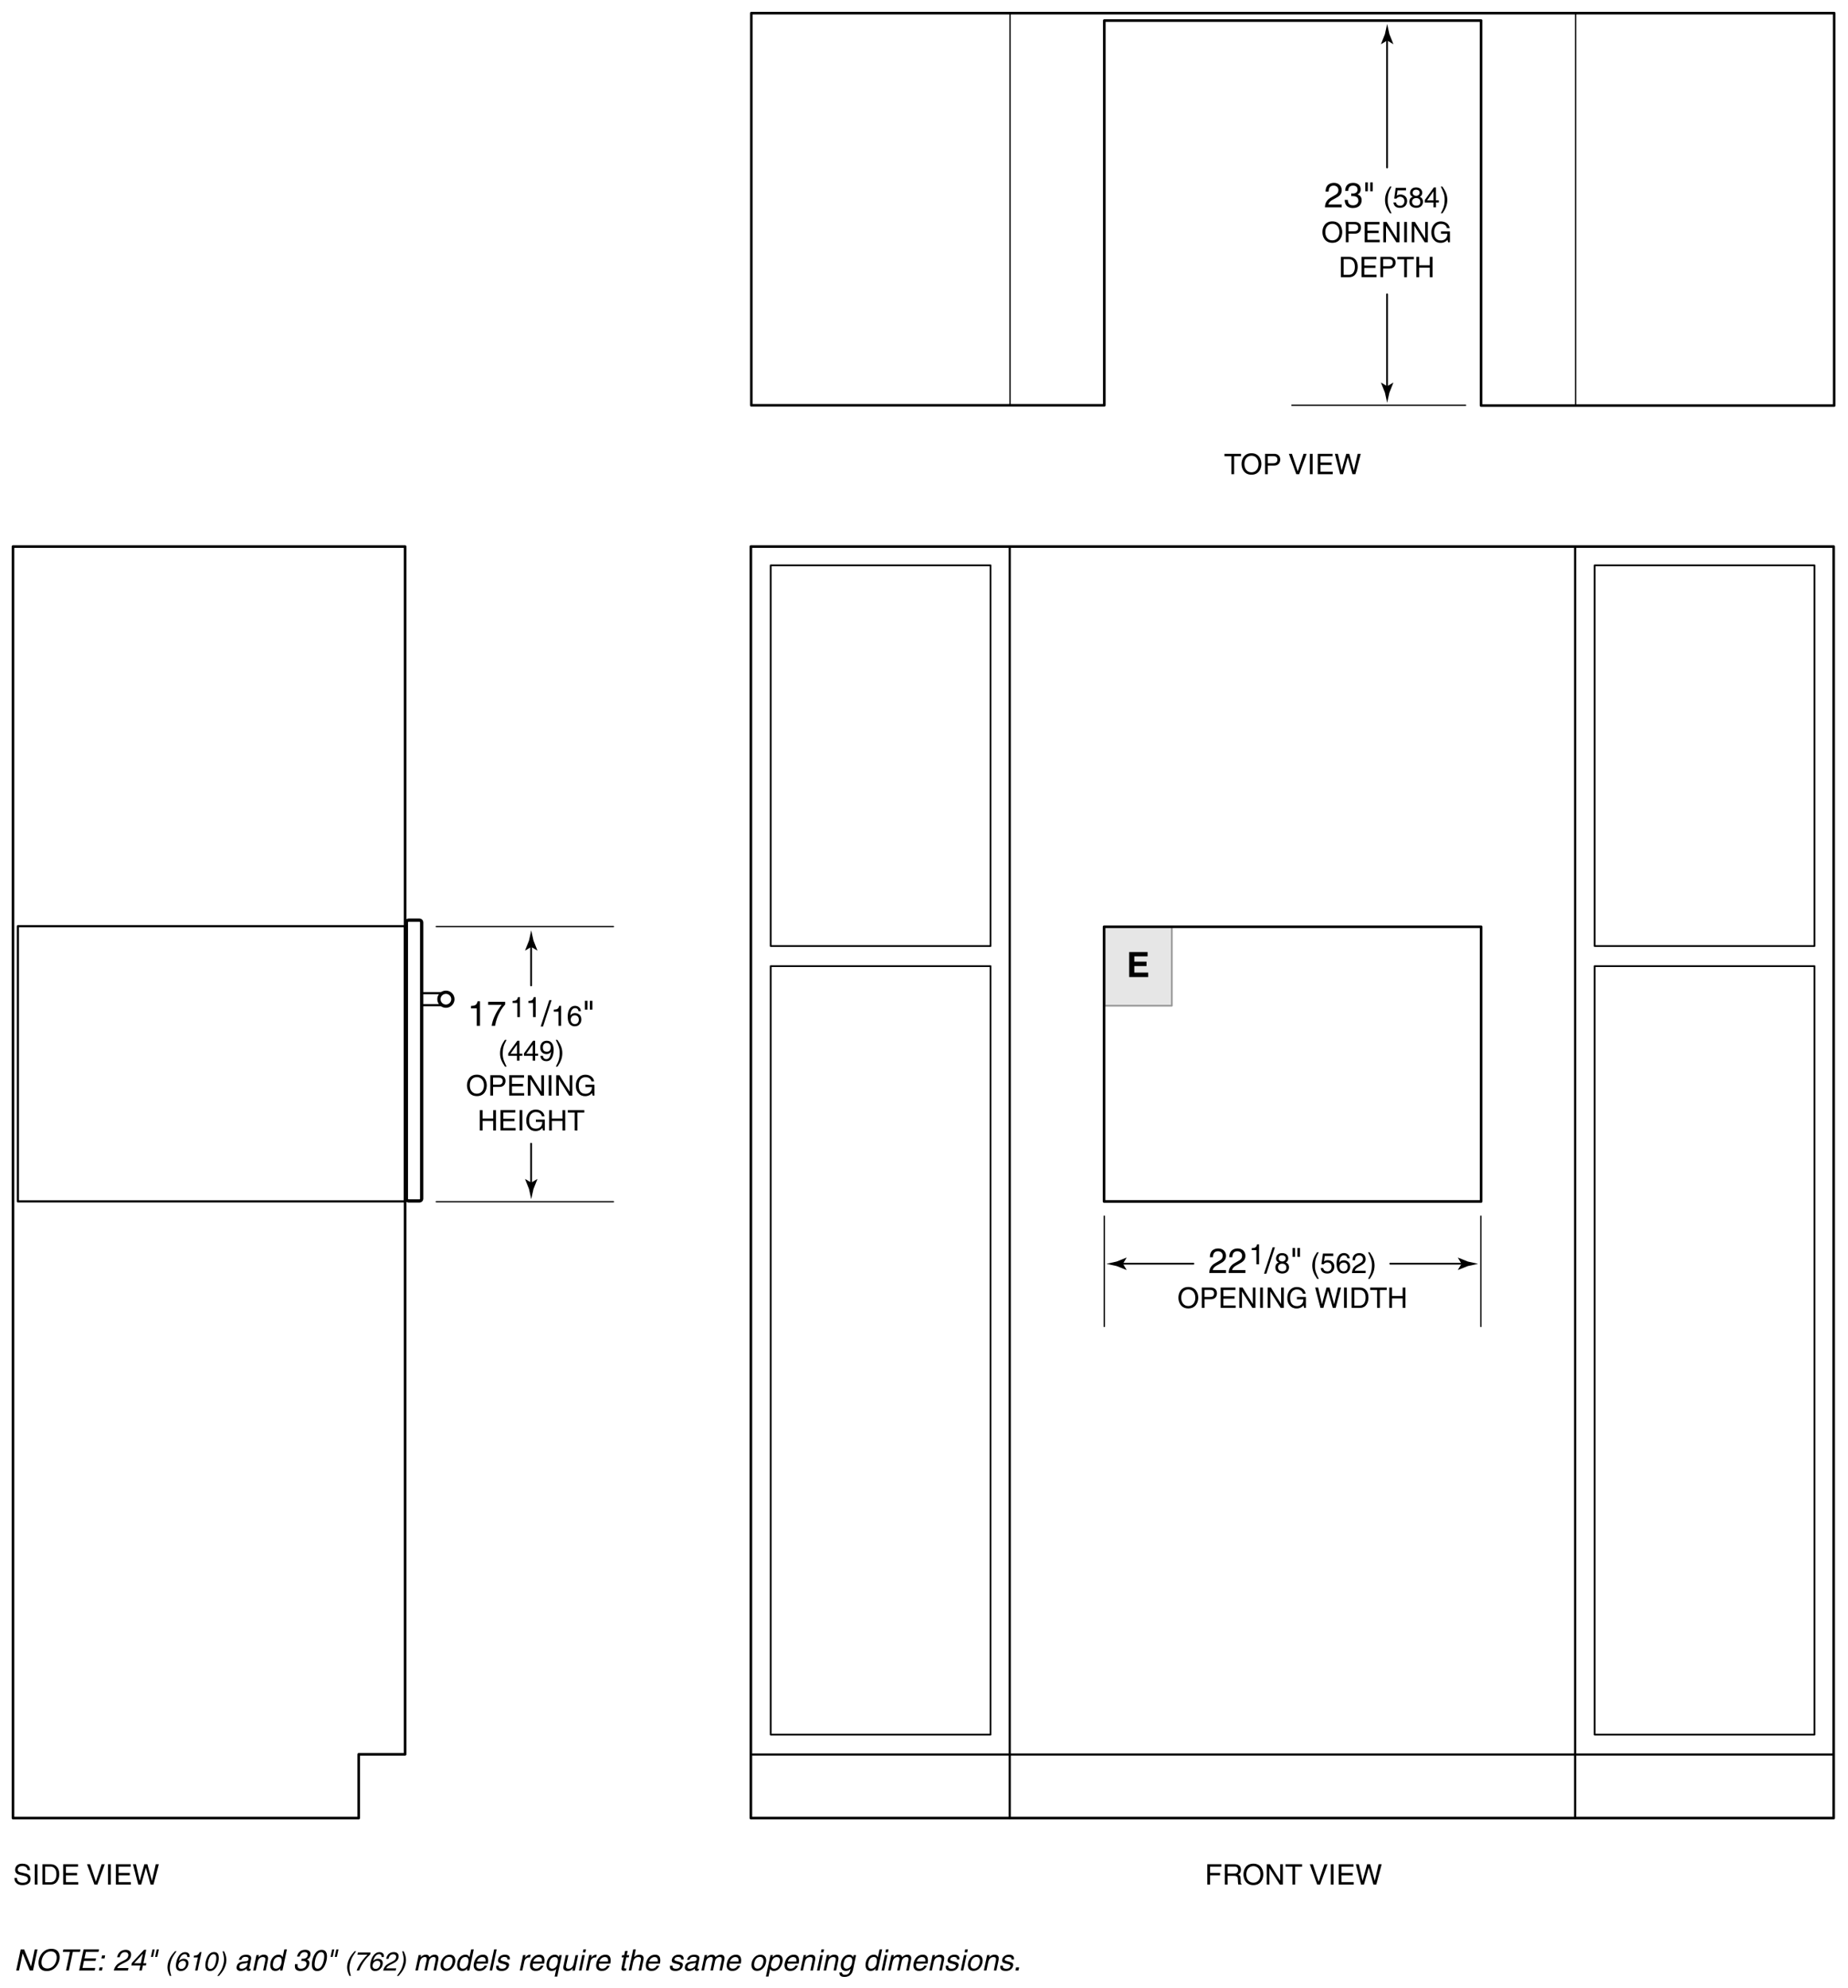 <svg version="1.1" id="Illus" xmlns="http://www.w3.org/2000/svg" x="0" y="0" width="423.89" height="456" xml:space="preserve" enable-background="new 0 0 423.89 456"><style>.st1,.st2,.st3,.st4,.st5{fill:none;stroke:#000;stroke-width:.5;stroke-linecap:round;stroke-linejoin:round}.st2,.st3,.st4,.st5{stroke-width:.4}.st3,.st4,.st5{stroke-width:.6}.st4,.st5{stroke-width:.3}.st5{stroke-width:.75}</style><rect x="253.33" y="212.57" width="15.46" height="18.08" style="fill:#e6e6e6;stroke:#999;stroke-width:.4;stroke-linecap:round;stroke-linejoin:round"/><path d="M263.24 219.34h-3.05v1.21h2.8v1.02h-2.8v1.49h3.18v1.02h-4.36v-5.74h4.22v1z"/><path d="M277.56 432.22h-.63v-4.67h3.23v.56h-2.6v1.43h2.29v.56h-2.29v2.12zM281.58 432.22h-.63v-4.67h2.16c.77 0 1.53.27 1.53 1.25 0 .69-.35.94-.65 1.12.27.11.53.23.56.88l.04.84c.01.26.04.36.23.47v.1h-.77c-.09-.29-.11-.99-.11-1.17 0-.38-.08-.83-.83-.83h-1.53v2.01zm0-2.54h1.46c.46 0 .95-.12.95-.81 0-.72-.53-.78-.84-.78h-1.57v1.59zM287.5 432.34c-1.74 0-2.28-1.45-2.28-2.46s.53-2.46 2.28-2.46 2.28 1.45 2.28 2.46c-.01 1.01-.54 2.46-2.28 2.46zm0-4.35c-1.01 0-1.62.8-1.62 1.9 0 1.1.61 1.9 1.62 1.9s1.62-.8 1.62-1.9c0-1.1-.61-1.9-1.62-1.9zM293.65 427.55h.61v4.67h-.71l-2.37-3.77h-.01v3.77h-.61v-4.67h.75l2.33 3.77h.01v-3.77zM294.88 427.55h3.79v.56h-1.58v4.11h-.63v-4.11h-1.58v-.56zM303.8 427.55h.71l-1.7 4.67h-.67l-1.7-4.67h.7l1.33 3.98h.01l1.32-3.98zM305.89 432.22h-.63v-4.67h.63v4.67zM310.52 432.22h-3.45v-4.67h3.4v.56h-2.77v1.43h2.55v.56h-2.55v1.56h2.82v.56zM312.86 432.22h-.66l-1.21-4.67h.68l.87 3.79h.01l1.05-3.79h.69l1.05 3.79h.01l.87-3.79h.7l-1.23 4.67h-.66l-1.07-3.87h-.01l-1.09 3.87zM6.31 428.92c-.03-.72-.63-.95-1.16-.95-.4 0-1.07.11-1.07.82 0 .4.28.53.55.59l1.33.3c.6.14 1.06.51 1.06 1.25 0 1.11-1.03 1.41-1.83 1.41-.86 0-1.2-.26-1.41-.45-.4-.36-.47-.75-.47-1.18h.59c0 .85.69 1.09 1.29 1.09.45 0 1.22-.12 1.22-.79 0-.49-.23-.64-.99-.83l-.96-.22c-.31-.07-.99-.29-.99-1.1 0-.73.47-1.44 1.61-1.44 1.63 0 1.79.98 1.82 1.49h-.59zM8.59 432.22h-.63v-4.67h.63v4.67zM9.74 427.55h1.89c1.22 0 1.96.92 1.96 2.27 0 1.05-.46 2.4-1.99 2.4H9.74v-4.67zm.63 4.13h1.22c.82 0 1.35-.64 1.35-1.82 0-1.18-.54-1.77-1.4-1.77h-1.18v3.59zM17.94 432.22H14.5v-4.67h3.4v.56h-2.77v1.43h2.55v.56h-2.55v1.56h2.81v.56zM23.32 427.55h.71l-1.7 4.67h-.67l-1.7-4.67h.7l1.33 3.98H22l1.32-3.98zM25.41 432.22h-.63v-4.67h.63v4.67zM30.03 432.22h-3.45v-4.67h3.4v.56h-2.77v1.43h2.55v.56h-2.55v1.56h2.81v.56zM32.38 432.22h-.66l-1.22-4.67h.68l.87 3.79h.01l1.05-3.79h.69l1.05 3.79h.01l.87-3.79h.7l-1.23 4.67h-.66l-1.07-3.87h-.01l-1.08 3.87z"/><g><rect x="176.78" y="129.66" class="st2" width="50.42" height="87.31"/><rect x="176.78" y="221.58" class="st2" width="50.42" height="176.25"/><rect x="365.78" y="129.66" class="st2" width="50.42" height="87.31"/><rect x="365.78" y="221.58" class="st2" width="50.42" height="176.25"/><line class="st1" x1="231.61" y1="125.68" x2="231.61" y2="416.97"/><line class="st1" x1="361.3" y1="416.97" x2="361.3" y2="125.68"/><line class="st1" x1="420.48" y1="402.39" x2="172.61" y2="402.39"/><rect x="172.23" y="125.35" class="st3" width="248.37" height="291.62"/></g><polyline class="st3" points="92.92,125.39 92.92,402.35 82.28,402.35 82.28,416.97 2.98,416.97 2.98,125.35 92.92,125.35"/><g><path d="M7.96 447.08h.64l-1.03 4.84h-.74l-1.63-3.91h-.01l-.83 3.91h-.64l1.03-4.84h.78l1.59 3.91h.01l.83-3.91zM10.72 452.05c-1.81 0-2.04-1.5-1.82-2.55.22-1.05 1.1-2.55 2.9-2.55s2.04 1.5 1.82 2.55c-.22 1.05-1.1 2.55-2.9 2.55zm.96-4.52c-1.05 0-1.86.83-2.1 1.97-.24 1.14.21 1.97 1.27 1.97s1.86-.83 2.1-1.97c.24-1.14-.22-1.97-1.27-1.97zM14.53 447.08h3.93l-.12.58H16.7l-.91 4.26h-.65l.91-4.26h-1.64l.12-.58zM21.72 451.92h-3.57l1.03-4.84h3.53l-.12.58H19.7l-.32 1.48h2.65l-.12.58h-2.65l-.34 1.62h2.92l-.12.58zM23.39 451.92h-.7l.15-.71h.7l-.15.71zm.58-2.76h-.7l.15-.71h.7l-.15.71zM26.86 448.88c.33-1.54 1.49-1.7 2-1.7.82 0 1.37.53 1.18 1.42-.18.85-.82 1.21-1.6 1.58l-.55.27c-.72.36-.94.73-1.01.91h2.58l-.12.56H26.1c.24-.98.8-1.51 1.51-1.88l.7-.36c.57-.29.97-.49 1.11-1.11.08-.38-.06-.86-.76-.86-.9 0-1.12.84-1.21 1.17h-.59zM32.78 450.77l-.25 1.15h-.59l.25-1.15h-2.07l.12-.58 2.81-3.01h.49l-.65 3.08h.69l-.11.51h-.69zm-2.01-.51h1.52l.46-2.15h-.01l-1.97 2.15zM34.99 447.08h.49l-.37 1.72h-.49l.37-1.72zm.96 0h.49l-.37 1.72h-.49l.37-1.72zM40.49 447.53c-.71.96-1.14 1.54-1.45 2.97-.21.99-.03 1.72.25 2.66h-.35c-.42-.94-.67-1.68-.43-2.81.23-1.05.77-1.91 1.62-2.83h.36zM42.96 448.83c.01-.37-.13-.65-.59-.65-.83 0-1.24 1.12-1.33 1.56l.01.01c.18-.23.54-.52 1.11-.52.52 0 1.25.33 1.03 1.34-.09.43-.27.74-.63 1.06-.27.25-.56.41-1.15.41-.32 0-.75-.14-.95-.61-.17-.4-.13-.91-.01-1.46.2-.92.78-2.25 2.04-2.25.49 0 1.12.26.99 1.12h-.52zm-1.35 2.73c.5 0 .91-.4 1.03-.97.08-.37-.01-.89-.66-.89-.58 0-.95.42-1.06.92-.1.46.07.94.69.94zM45.32 451.92h-.56l.64-2.99h-.98l.09-.42c.69-.05.99-.11 1.31-.8h.41l-.91 4.21zM48.18 452.04c-1.21 0-1.17-1.29-.98-2.17.19-.88.7-2.17 1.91-2.17s1.17 1.29.98 2.17c-.19.88-.7 2.17-1.91 2.17zm.82-3.86c-.61 0-1.02.64-1.24 1.69s-.09 1.69.52 1.69 1.02-.64 1.24-1.69.09-1.69-.52-1.69zM49.85 453.16c.71-.96 1.14-1.54 1.45-2.97.21-.99.03-1.72-.25-2.66h.35c.42.94.67 1.68.43 2.81-.23 1.05-.77 1.91-1.62 2.83h-.36zM54.79 449.47c.21-.84.84-1.17 1.71-1.17.28 0 1.29.08 1.1.99l-.43 2.03c-.03.15.03.21.15.21.05 0 .13-.01.2-.03l-.09.43c-.11.03-.2.07-.34.07-.53 0-.55-.27-.51-.54-.28.25-.71.57-1.4.57-.65 0-1.02-.41-.89-1.02.06-.3.3-.99 1.31-1.11l1-.12c.14-.01.32-.07.4-.42.08-.37-.15-.57-.71-.57-.67 0-.86.41-.95.68h-.55zm2.03.65c-.11.07-.27.13-1.02.22-.3.04-.78.13-.88.57-.08.38.06.61.51.61.55 0 1.17-.36 1.27-.83l.12-.57zM60.95 451.92h-.59l.46-2.17c.13-.61.02-.92-.56-.92-.34 0-.98.22-1.18 1.17l-.41 1.92h-.59l.75-3.53h.56l-.11.5h.01c.17-.19.59-.6 1.19-.6.55 0 1.19.22.97 1.23l-.5 2.4zM64.79 451.92h-.56l.1-.49h-.01c-.36.48-.79.59-1.13.59-1.2 0-1.31-1.13-1.13-1.97.21-.99.91-1.76 1.84-1.76.64 0 .83.4.92.6l.02-.05.38-1.77h.59l-1.02 4.85zm-1.48-.41c.38 0 1.02-.25 1.22-1.19.12-.57.22-1.5-.63-1.5-.92 0-1.15.87-1.25 1.32-.17.78.01 1.37.66 1.37zM69.2 449.22c.1.01.21.01.31.01.46 0 .94-.18 1.07-.78.06-.28-.01-.75-.72-.75-.84 0-1.04.69-1.14 1.02h-.58c.15-.69.61-1.55 1.86-1.55.92 0 1.35.53 1.2 1.25-.13.61-.54.9-.81.98v.01c.43.15.69.47.55 1.11-.17.78-.82 1.52-2.03 1.52-.35 0-.63-.09-.83-.21-.47-.28-.49-.82-.42-1.37h.61c-.07.45-.09 1.05.79 1.05.61 0 1.11-.37 1.23-.92.17-.8-.52-.87-.92-.87-.09 0-.18.01-.27.01l.1-.51zM72.75 452.05c-1.36 0-1.32-1.45-1.11-2.43s.78-2.43 2.14-2.43 1.32 1.45 1.11 2.43-.78 2.43-2.14 2.43zm.92-4.34c-.68 0-1.14.72-1.4 1.9-.25 1.19-.09 1.9.59 1.9s1.14-.71 1.4-1.9c.25-1.18.1-1.9-.59-1.9zM76.19 447.08h.49l-.37 1.72h-.49l.37-1.72zm.96 0h.49l-.37 1.72h-.49l.37-1.72zM81.69 447.53c-.71.96-1.14 1.54-1.45 2.97-.21.99-.03 1.72.25 2.66h-.35c-.42-.94-.67-1.68-.43-2.81.23-1.05.77-1.91 1.62-2.83h.36zM82.1 447.8h2.91l-.1.46c-.51.44-1.81 1.78-2.52 3.66h-.58c.39-1.16 1.48-2.67 2.49-3.61h-2.32l.12-.51zM87.53 448.83c.01-.37-.13-.65-.59-.65-.83 0-1.24 1.12-1.33 1.56l.01.01c.18-.23.54-.52 1.11-.52.52 0 1.25.33 1.03 1.34-.09.43-.27.74-.63 1.06-.27.25-.56.41-1.15.41-.32 0-.75-.14-.95-.61-.17-.4-.13-.91-.01-1.46.2-.92.78-2.25 2.04-2.25.49 0 1.12.26.99 1.12h-.52zm-1.35 2.73c.5 0 .91-.4 1.03-.97.08-.37-.01-.89-.66-.89-.58 0-.95.42-1.06.92-.1.46.07.94.69.94zM88.58 449.22c.29-1.37 1.32-1.51 1.78-1.51.73 0 1.22.47 1.05 1.26-.16.75-.73 1.07-1.43 1.41l-.49.24c-.64.32-.84.65-.9.81h2.29l-.11.5h-2.88c.22-.88.71-1.34 1.35-1.67l.63-.32c.5-.26.87-.43.98-.98.07-.34-.05-.76-.67-.76-.8 0-.99.74-1.07 1.04h-.53zM91.05 453.16c.71-.96 1.14-1.54 1.45-2.97.21-.99.03-1.72-.25-2.66h.35c.42.94.67 1.68.43 2.81-.23 1.05-.77 1.91-1.62 2.83h-.36zM96.03 448.39h.56l-.11.5h.01c.17-.19.56-.6 1.19-.6.63 0 .75.38.82.57.37-.33.65-.57 1.2-.57.38 0 1.05.2.84 1.19l-.52 2.44h-.59l.48-2.28c.1-.49.03-.82-.48-.82-.5 0-.93.47-1.03.94l-.46 2.15h-.59l.52-2.44c.06-.3.02-.65-.41-.65-.34 0-.98.22-1.18 1.17l-.41 1.92h-.59l.75-3.52zM103.14 448.29c1.13 0 1.44.95 1.24 1.86-.19.91-.91 1.86-2.03 1.86-1.13 0-1.44-.95-1.24-1.86.19-.91.91-1.86 2.03-1.86zm-.68 3.21c.85 0 1.21-.88 1.31-1.35.1-.47.11-1.35-.74-1.35s-1.21.88-1.31 1.35c-.1.48-.11 1.35.74 1.35zM107.65 451.92h-.56l.1-.49h-.01c-.36.48-.79.59-1.13.59-1.2 0-1.31-1.13-1.13-1.97.21-.99.91-1.76 1.84-1.76.64 0 .83.4.92.6l.02-.05.38-1.77h.59l-1.02 4.85zm-1.48-.41c.38 0 1.02-.25 1.22-1.19.12-.57.22-1.5-.63-1.5-.92 0-1.15.87-1.25 1.32-.17.78.01 1.37.66 1.37zM111.74 450.82c-.06.17-.32.67-.83.96-.19.11-.44.24-1.01.24-.99 0-1.42-.75-1.2-1.77.23-1.09.94-1.96 2.11-1.96 1.02 0 1.35.81 1.08 2.06h-2.58c-.16.74.1 1.16.78 1.16.56 0 .98-.43 1.06-.7h.59zm-.37-.94c.08-.55-.04-1.05-.76-1.05-.55 0-1.09.51-1.2 1.05h1.96zM112.9 451.92h-.59l1.03-4.84h.59l-1.03 4.84zM116.37 449.4c.04-.22.04-.59-.71-.59-.18 0-.71.06-.81.5-.06.29.11.36.54.47l.56.15c.7.18.9.45.79.93-.15.73-.85 1.17-1.64 1.17-1.4 0-1.33-.81-1.26-1.23h.57c-.04.28-.05.72.78.72.42 0 .85-.17.93-.56.06-.28-.12-.38-.59-.51l-.65-.17c-.47-.12-.74-.37-.63-.86.16-.78.88-1.13 1.57-1.13 1.26 0 1.15.93 1.11 1.11h-.56zM119.82 451.92h-.59l.75-3.53h.56l-.12.59h.01c.32-.41.69-.69 1.14-.69.07 0 .11.01.15.02l-.13.61h-.22c-.55 0-1 .43-1.1.94l-.45 2.06zM124.66 450.82c-.06.17-.32.67-.83.96-.19.11-.44.24-1.01.24-.99 0-1.42-.75-1.2-1.77.23-1.09.94-1.96 2.11-1.96 1.02 0 1.35.81 1.08 2.06h-2.58c-.16.74.1 1.16.78 1.16.56 0 .98-.43 1.06-.7h.59zm-.37-.94c.08-.55-.04-1.05-.76-1.05-.55 0-1.09.51-1.2 1.05h1.96zM127.81 453.32h-.59l.38-1.77h-.01c-.21.25-.57.47-1.04.47-1.2 0-1.31-1.13-1.13-1.97.21-.99.91-1.76 1.84-1.76.64 0 .83.4.92.6h.01l.11-.5h.56l-1.05 4.93zm-.56-4.49c-.92 0-1.15.87-1.25 1.32-.17.78.01 1.36.66 1.36.38 0 1.02-.25 1.22-1.19.12-.57.22-1.49-.63-1.49zM131.3 451.92l.11-.51-.01-.01c-.34.41-.69.63-1.25.63-.52 0-1.09-.25-.91-1.09l.54-2.54h.59l-.5 2.34c-.12.58.13.78.52.78.75 0 1.11-.66 1.22-1.17l.41-1.94h.59l-.75 3.53h-.56zM133.39 451.92h-.59l.75-3.53h.59l-.75 3.53zm.3-4.17l.14-.67h.59l-.14.67h-.59zM134.99 451.92h-.59l.75-3.53h.56l-.12.59h.01c.32-.41.69-.69 1.14-.69.07 0 .11.01.15.02l-.13.61h-.22c-.55 0-1 .43-1.1.94l-.45 2.06zM139.83 450.82c-.06.17-.32.67-.83.96-.19.11-.44.24-1.01.24-.99 0-1.42-.75-1.2-1.77.23-1.09.94-1.96 2.11-1.96 1.02 0 1.35.81 1.08 2.06h-2.58c-.16.74.1 1.16.78 1.16.56 0 .98-.43 1.06-.7h.59zm-.37-.94c.08-.55-.04-1.05-.76-1.05-.55 0-1.09.51-1.2 1.05h1.96zM143.67 448.89l-.49 2.29c-.06.28.18.28.3.28h.21l-.1.47c-.22.02-.39.05-.46.05-.59 0-.65-.33-.55-.75l.49-2.33h-.48l.1-.49h.48l.21-.98h.59l-.21.98h.57l-.1.49h-.56zM147.08 451.92h-.59l.49-2.31c.1-.48.03-.79-.53-.79-.49 0-1.04.28-1.23 1.17l-.41 1.92h-.59l1.03-4.84h.59l-.38 1.79h.01c.22-.22.59-.57 1.15-.57.55 0 1.19.22.97 1.23l-.51 2.4zM151.22 450.82c-.06.17-.32.67-.83.96-.19.11-.44.24-1.01.24-.99 0-1.42-.75-1.2-1.77.23-1.09.94-1.96 2.11-1.96 1.02 0 1.35.81 1.08 2.06h-2.58c-.16.74.1 1.16.78 1.16.56 0 .98-.43 1.06-.7h.59zm-.36-.94c.08-.55-.04-1.05-.76-1.05-.55 0-1.09.51-1.2 1.05h1.96zM156.23 449.4c.04-.22.04-.59-.71-.59-.18 0-.71.06-.81.5-.06.29.11.36.54.47l.56.15c.7.18.9.45.79.93-.15.73-.85 1.17-1.64 1.17-1.4 0-1.33-.81-1.26-1.23h.57c-.04.28-.05.72.78.72.42 0 .85-.17.93-.56.06-.28-.12-.38-.59-.51l-.65-.17c-.47-.12-.74-.37-.63-.86.16-.78.88-1.13 1.57-1.13 1.26 0 1.15.93 1.11 1.11h-.56zM157.6 449.47c.21-.84.84-1.17 1.71-1.17.28 0 1.29.08 1.1.99l-.43 2.03c-.03.15.03.21.15.21.05 0 .13-.01.2-.03l-.09.43c-.11.03-.2.07-.34.07-.53 0-.55-.27-.51-.54-.28.25-.71.57-1.4.57-.65 0-1.02-.41-.89-1.02.06-.3.3-.99 1.31-1.11l1-.12c.14-.01.32-.07.4-.42.08-.37-.15-.57-.71-.57-.67 0-.86.41-.95.68h-.55zm2.03.65c-.11.07-.27.13-1.02.22-.3.04-.78.13-.88.57-.08.38.06.61.51.61.55 0 1.17-.36 1.27-.83l.12-.57zM161.64 448.39h.56l-.11.5h.01c.17-.19.56-.6 1.19-.6.63 0 .75.38.82.57.37-.33.65-.57 1.2-.57.38 0 1.05.2.84 1.19l-.52 2.44h-.59l.48-2.28c.1-.49.03-.82-.48-.82-.5 0-.93.47-1.03.94l-.46 2.15h-.59l.52-2.44c.06-.3.02-.65-.41-.65-.34 0-.98.22-1.18 1.17l-.41 1.92h-.59l.75-3.52zM169.77 450.82c-.06.17-.32.67-.83.96-.19.11-.44.24-1.01.24-.99 0-1.42-.75-1.2-1.77.23-1.09.94-1.96 2.11-1.96 1.02 0 1.35.81 1.08 2.06h-2.58c-.16.74.1 1.16.78 1.16.56 0 .98-.43 1.06-.7h.59zm-.37-.94c.08-.55-.04-1.05-.76-1.05-.55 0-1.09.51-1.2 1.05h1.96zM174.45 448.29c1.13 0 1.44.95 1.24 1.86-.19.91-.91 1.86-2.03 1.86-1.13 0-1.44-.95-1.24-1.86.19-.91.9-1.86 2.03-1.86zm-.69 3.21c.85 0 1.21-.88 1.31-1.35.1-.47.11-1.35-.74-1.35s-1.21.88-1.31 1.35c-.09.48-.1 1.35.74 1.35zM176.73 448.39h.56l-.11.5h.01c.18-.2.54-.6 1.18-.6.94 0 1.31.77 1.1 1.76-.18.84-.77 1.97-1.97 1.97-.47 0-.73-.22-.84-.47h-.01l-.38 1.77h-.59l1.05-4.93zm.87 3.12c.65 0 1.08-.59 1.24-1.36.1-.45.23-1.32-.68-1.32-.86 0-1.15.92-1.27 1.5-.2.93.33 1.18.71 1.18zM183.04 450.82c-.06.17-.32.67-.83.96-.19.11-.44.24-1.01.24-.99 0-1.42-.75-1.2-1.77.23-1.09.94-1.96 2.11-1.96 1.02 0 1.35.81 1.08 2.06h-2.58c-.16.74.1 1.16.78 1.16.56 0 .98-.43 1.06-.7h.59zm-.37-.94c.08-.55-.04-1.05-.76-1.05-.55 0-1.09.51-1.2 1.05h1.96zM186.47 451.92h-.59l.46-2.17c.13-.61.02-.92-.56-.92-.34 0-.98.22-1.18 1.17l-.41 1.92h-.59l.75-3.53h.56l-.11.5h.01c.17-.19.59-.6 1.19-.6.55 0 1.19.22.97 1.23l-.5 2.4zM187.99 451.92h-.59l.75-3.53h.59l-.75 3.53zm.3-4.17l.14-.67h.59l-.14.67h-.59zM191.79 451.92h-.59l.46-2.17c.13-.61.02-.92-.56-.92-.34 0-.98.22-1.18 1.17l-.41 1.92h-.59l.75-3.53h.56l-.11.5h.01c.17-.19.59-.6 1.19-.6.55 0 1.19.22.97 1.23l-.5 2.4zM195.69 451.63c-.11.51-.38 1.77-2.02 1.77-.42 0-1.21-.11-1.13-1.05h.59c-.01.56.54.56.68.56 1.03 0 1.18-.82 1.27-1.24l.03-.15h-.01l-.01.03c-.21.25-.57.47-1.04.47-1.2 0-1.31-1.13-1.13-1.97.21-.99.91-1.76 1.84-1.76.64 0 .83.4.92.6h.01l.11-.5h.56l-.67 3.24zm-1.5-.12c.38 0 1.02-.25 1.22-1.19.12-.57.22-1.5-.63-1.5-.92 0-1.15.87-1.25 1.32-.17.78.01 1.37.66 1.37zM201.33 451.92h-.56l.1-.49h-.01c-.36.48-.79.59-1.13.59-1.2 0-1.31-1.13-1.13-1.97.21-.99.91-1.76 1.84-1.76.64 0 .83.4.92.6l.02-.05.38-1.77h.59l-1.02 4.85zm-1.48-.41c.38 0 1.02-.25 1.22-1.19.12-.57.22-1.5-.63-1.5-.92 0-1.15.87-1.25 1.32-.16.78.01 1.37.66 1.37zM202.8 451.92h-.59l.75-3.53h.59l-.75 3.53zm.29-4.17l.14-.67h.59l-.14.67h-.59zM204.47 448.39h.56l-.11.5h.01c.17-.19.56-.6 1.19-.6.63 0 .75.38.82.57.37-.33.65-.57 1.2-.57.38 0 1.05.2.84 1.19l-.52 2.44h-.59l.48-2.28c.1-.49.03-.82-.48-.82-.5 0-.93.47-1.03.94l-.46 2.15h-.59l.52-2.44c.06-.3.02-.65-.41-.65-.34 0-.98.22-1.18 1.17l-.41 1.92h-.59l.75-3.52zM212.61 450.82c-.06.17-.32.67-.83.96-.18.11-.44.24-1.01.24-.99 0-1.42-.75-1.2-1.77.23-1.09.94-1.96 2.11-1.96 1.02 0 1.35.81 1.08 2.06h-2.58c-.16.74.1 1.16.78 1.16.56 0 .98-.43 1.06-.7h.59zm-.37-.94c.08-.55-.04-1.05-.76-1.05-.55 0-1.09.51-1.2 1.05h1.96zM216.04 451.92h-.59l.46-2.17c.13-.61.02-.92-.56-.92-.34 0-.98.22-1.18 1.17l-.41 1.92h-.59l.75-3.53h.56l-.11.5h.01c.17-.19.59-.6 1.19-.6.55 0 1.19.22.97 1.23l-.5 2.4zM219.49 449.4c.04-.22.04-.59-.71-.59-.18 0-.71.06-.81.5-.06.29.11.36.54.47l.56.15c.7.18.9.45.79.93-.16.73-.85 1.17-1.64 1.17-1.4 0-1.33-.81-1.26-1.23h.57c-.04.28-.05.72.78.72.43 0 .85-.17.93-.56.06-.28-.12-.38-.59-.51l-.65-.17c-.46-.12-.74-.37-.63-.86.16-.78.88-1.13 1.57-1.13 1.26 0 1.15.93 1.11 1.11h-.56zM220.96 451.92h-.59l.75-3.53h.59l-.75 3.53zm.3-4.17l.14-.67h.6l-.14.67h-.6zM224.1 448.29c1.12 0 1.44.95 1.24 1.86-.19.91-.91 1.86-2.04 1.86-1.12 0-1.44-.95-1.24-1.86.2-.91.91-1.86 2.04-1.86zm-.68 3.21c.85 0 1.21-.88 1.31-1.35.1-.47.11-1.35-.74-1.35s-1.21.88-1.31 1.35c-.1.48-.11 1.35.74 1.35zM228.55 451.92h-.59l.46-2.17c.13-.61.02-.92-.56-.92-.34 0-.98.22-1.18 1.17l-.41 1.92h-.59l.75-3.53h.56l-.11.5h.01c.17-.19.59-.6 1.19-.6.55 0 1.19.22.97 1.23l-.5 2.4zM232 449.4c.04-.22.04-.59-.71-.59-.18 0-.71.06-.81.5-.06.29.11.36.54.47l.56.15c.7.18.9.45.79.93-.16.73-.85 1.17-1.64 1.17-1.4 0-1.33-.81-1.26-1.23h.57c-.04.28-.05.72.78.72.43 0 .85-.17.93-.56.06-.28-.12-.38-.59-.51l-.65-.17c-.46-.12-.74-.37-.63-.86.16-.78.88-1.13 1.57-1.13 1.26 0 1.15.93 1.11 1.11H232zM233.62 451.92h-.7l.15-.71h.7l-.15.71z"/></g><g><path d="M121.85 271.23l-1.37-.83-.03.05.89 2.24.51 2.34c.17-.78.34-1.56.52-2.34l.89-2.24-.02-.05-1.39.83z"/><line class="st2" x1="121.83" y1="262.29" x2="121.83" y2="271.72"/><g><path d="M121.85 217.17l-1.37.83-.03-.05.89-2.24.51-2.34c.17.78.34 1.56.52 2.34l.89 2.24-.02.05-1.39-.83z"/><line class="st2" x1="121.83" y1="226.01" x2="121.83" y2="216.67"/></g></g><g><path d="M110.1 235.26h-.75v-3.99h-1.31v-.56c.91-.06 1.29-.15 1.51-1.07h.55v5.62zM111.98 229.76h3.89v.62c-.56.58-1.9 2.37-2.31 4.89h-.78c.19-1.54 1.22-3.56 2.29-4.81h-3.09v-.7zM119.26 233.26h-.61v-3.24h-1.07v-.46c.74-.05 1.05-.12 1.23-.87h.45v4.57zM122.88 233.26h-.61v-3.24h-1.07v-.46c.74-.05 1.05-.12 1.23-.87h.45v4.57zM124.56 235.42h-.54l1.97-6.04h.53l-1.96 6.04zM128.71 235.26h-.61v-3.24h-1.07v-.46c.74-.05 1.05-.12 1.23-.87h.45v4.57zM132.7 231.91c-.07-.4-.29-.7-.79-.7-.9 0-1.09 1.21-1.09 1.69l.01.01c.14-.25.46-.56 1.09-.56.56 0 1.43.36 1.43 1.45 0 .47-.12.81-.44 1.14-.24.27-.51.44-1.16.44-.35 0-.85-.16-1.18-.66-.27-.43-.35-.99-.35-1.59 0-1 .33-2.44 1.69-2.44.53 0 1.27.29 1.33 1.22h-.54zm-.83 2.96c.55 0 .9-.43.9-1.05 0-.4-.21-.96-.92-.96-.63 0-.94.46-.94.99 0 .5.29 1.02.96 1.02zM134.17 229.52h.58v2.04h-.58v-2.04zm1.13 0h.58v2.04h-.58v-2.04zM116.19 238.5c-.55 1.04-.88 1.66-.88 3.22 0 1.07.37 1.87.89 2.89h-.38c-.68-1.01-1.12-1.83-1.12-3.04 0-1.14.4-2.07 1.1-3.07h.39zM119.15 242.15v1.11h-.57v-1.11h-2v-.56l2.09-2.9h.47v2.96h.67v.49h-.66zm-2.04-.49h1.47v-2.07h-.01l-1.46 2.07zM122.76 242.15v1.11h-.57v-1.11h-2v-.56l2.09-2.9h.47v2.96h.67v.49h-.66zm-2.04-.49h1.47v-2.07h-.01l-1.46 2.07zM123.92 240.26c0-.83.51-1.57 1.47-1.57 1.46 0 1.6 1.38 1.6 2.12 0 .49-.08 2.57-1.66 2.57-1.07 0-1.36-.78-1.36-1.22h.57c.03.46.31.75.77.75.62 0 .96-.53 1.1-1.71l-.01-.01c-.17.35-.62.55-1.05.55-.84 0-1.43-.57-1.43-1.48zm2.4-.08c0-.52-.27-.98-.92-.98-.53 0-.88.42-.88 1.03 0 .88.55.99.93.99.29 0 .87-.13.87-1.04zM127.49 244.61c.55-1.04.88-1.66.88-3.22 0-1.07-.37-1.87-.89-2.89h.38c.68 1.01 1.12 1.83 1.12 3.04 0 1.14-.4 2.07-1.1 3.07h-.39zM109.38 251.39c-1.74 0-2.27-1.45-2.27-2.46s.53-2.46 2.27-2.46 2.28 1.45 2.28 2.46c-.01 1.01-.54 2.46-2.28 2.46zm0-4.36c-1.01 0-1.62.8-1.62 1.9s.61 1.9 1.62 1.9c1.01 0 1.63-.8 1.63-1.9s-.62-1.9-1.63-1.9zM113.1 251.26h-.63v-4.67h2.1c.86 0 1.38.56 1.38 1.31 0 .65-.37 1.38-1.38 1.38h-1.47v1.98zm0-2.5h1.25c.57 0 .95-.21.95-.84 0-.59-.4-.78-.92-.78h-1.28v1.62zM120.25 251.26h-3.45v-4.67h3.4v.56h-2.77v1.43h2.55v.56h-2.55v1.56h2.81v.56zM124.17 246.6h.61v4.67h-.71l-2.37-3.77h-.01v3.77h-.61v-4.67h.75l2.33 3.77h.01v-3.77zM126.49 251.26h-.63v-4.67h.63v4.67zM130.67 246.6h.61v4.67h-.71l-2.37-3.77h-.01v3.77h-.61v-4.67h.75l2.33 3.77h.01v-3.77zM134.3 248.77h2.05v2.5h-.41l-.15-.6c-.32.44-.9.73-1.54.73-.8 0-1.19-.29-1.43-.53-.72-.68-.73-1.48-.73-1.97 0-1.14.69-2.42 2.21-2.42.87 0 1.84.49 1.98 1.54h-.61c-.2-.81-.88-.98-1.4-.98-.84 0-1.53.67-1.53 1.89 0 .95.31 1.92 1.55 1.92.23 0 .61-.03.96-.3.41-.33.51-.74.51-1.24h-1.46v-.54zM113.13 254.6h.63v4.67h-.63v-2.18h-2.44v2.18h-.63v-4.67h.63v1.93h2.44v-1.93zM118.26 259.26h-3.45v-4.67h3.4v.56h-2.77v1.43H118v.56h-2.55v1.56h2.81v.56zM119.81 259.26h-.63v-4.67h.63v4.67zM122.92 256.77h2.05v2.5h-.41l-.15-.6c-.32.44-.9.73-1.54.73-.8 0-1.19-.29-1.43-.53-.71-.68-.73-1.48-.73-1.97 0-1.14.69-2.42 2.21-2.42.87 0 1.84.49 1.98 1.54h-.61c-.2-.81-.88-.98-1.4-.98-.84 0-1.53.67-1.53 1.89 0 .95.31 1.92 1.55 1.92.23 0 .61-.03.96-.3.41-.33.51-.74.51-1.24h-1.46v-.54zM129.02 254.6h.63v4.67h-.63v-2.18h-2.44v2.18h-.63v-4.67h.63v1.93h2.44v-1.93zM130.24 254.6h3.79v.56h-1.58v4.11h-.63v-4.11h-1.58v-.56z"/></g><line class="st4" x1="140.7" y1="275.61" x2="100.07" y2="275.61"/><line class="st4" x1="140.7" y1="212.51" x2="100.07" y2="212.51"/><g><rect x="4.1" y="212.42" class="st1" width="88.81" height="63.11"/></g><g><line class="st4" x1="361.41" y1="92.96" x2="361.41" y2="3.01"/><line class="st4" x1="231.68" y1="3.18" x2="231.68" y2="92.87"/><polyline class="st3" points="339.73,4.72 253.3,4.72 253.3,92.96 172.34,92.96 172.34,3.01 420.72,3.01 420.72,93.01 339.72,93.01 339.72,4.72"/></g><g><path d="M318.18 88.58l-1.37-.83-.03.05.89 2.24.51 2.34c.17-.78.34-1.56.52-2.34l.89-2.24-.02-.05-1.39.83z"/><line class="st2" x1="318.16" y1="67.5" x2="318.16" y2="89.07"/><g><path d="M318.18 9.29l-1.37.83-.03-.05.89-2.24.51-2.34c.17.78.34 1.56.52 2.34l.89 2.24-.02.05-1.39-.83z"/><line class="st2" x1="318.16" y1="38.42" x2="318.16" y2="8.8"/></g></g><g><path d="M304.06 43.96c0-1.83 1.33-2.02 1.94-2.02.98 0 1.76.63 1.76 1.68 0 1.01-.66 1.43-1.5 1.88l-.58.32c-.77.42-.94.86-.97 1.08h3.05v.66h-3.85c.04-1.17.57-1.79 1.32-2.23l.74-.43c.6-.34 1.03-.58 1.03-1.31 0-.45-.29-1.02-1.11-1.02-1.06 0-1.11.99-1.14 1.38h-.69zM309.95 44.36c.12.01.25.02.37.02.54 0 1.07-.22 1.07-.92 0-.34-.2-.89-1.04-.89-1 0-1.06.82-1.1 1.21h-.69c0-.82.34-1.84 1.81-1.84 1.09 0 1.74.62 1.74 1.48 0 .72-.42 1.06-.72 1.16v.02c.54.18.94.56.94 1.31 0 .92-.59 1.81-2.02 1.81-.42 0-.77-.1-1.04-.25-.62-.33-.79-.98-.84-1.62h.73c.02.53.15 1.24 1.2 1.24.72 0 1.22-.44 1.22-1.09 0-.94-.83-1.03-1.31-1.03-.1 0-.22.01-.32.01v-.62zM313.17 41.82h.58v2.04h-.58v-2.04zm1.13 0h.58v2.04h-.58v-2.04zM319.19 42.8c-.55 1.04-.88 1.66-.88 3.22 0 1.07.37 1.87.89 2.89h-.38c-.68-1.01-1.12-1.83-1.12-3.04 0-1.14.4-2.07 1.1-3.07h.39zM320.38 44.9c.2-.15.47-.29.88-.29.74 0 1.5.52 1.5 1.46 0 .51-.23 1.61-1.66 1.61-.6 0-1.37-.24-1.48-1.26h.59c.06.53.46.77.97.77.59 0 .96-.47.96-1.05 0-.66-.45-1.01-1.01-1.01-.33 0-.63.16-.84.44l-.49-.03.34-2.45h2.37v.56h-1.94l-.19 1.25zM325.65 45.13c.62.26.75.77.75 1.11 0 .73-.47 1.44-1.55 1.44-.25 0-.73-.06-1.1-.35-.47-.37-.47-.86-.47-1.09 0-.56.29-.92.77-1.11-.39-.15-.62-.46-.62-.89 0-.47.29-1.25 1.38-1.25 1.01 0 1.41.64 1.41 1.18.01.66-.37.86-.57.96zm-1.76 1.13c0 .36.18.91.98.91.42 0 .92-.15.92-.86 0-.62-.43-.89-.95-.89-.65 0-.95.42-.95.84zm1.75-2.07c0-.28-.18-.68-.85-.68-.61 0-.76.42-.76.71 0 .44.38.7.8.7.49 0 .81-.32.81-.73zM329.38 46.45v1.11h-.57v-1.11h-2v-.56l2.09-2.9h.47v2.96h.67v.49h-.66zm-2.04-.49h1.47v-2.07h-.01l-1.46 2.07zM330.49 48.91c.55-1.04.88-1.66.88-3.22 0-1.07-.37-1.87-.89-2.89h.38c.68 1.01 1.12 1.83 1.12 3.04 0 1.14-.4 2.07-1.1 3.07h-.39zM305.61 55.69c-1.74 0-2.28-1.45-2.28-2.46s.53-2.46 2.28-2.46 2.27 1.45 2.27 2.46-.53 2.46-2.27 2.46zm0-4.36c-1.01 0-1.62.8-1.62 1.9s.61 1.9 1.62 1.9c1.01 0 1.62-.8 1.62-1.9s-.61-1.9-1.62-1.9zM309.33 55.56h-.63V50.9h2.1c.86 0 1.38.56 1.38 1.31 0 .65-.37 1.38-1.38 1.38h-1.47v1.97zm0-2.51h1.25c.57 0 .95-.21.95-.84 0-.59-.4-.78-.92-.78h-1.28v1.62zM316.48 55.56h-3.45V50.9h3.4v.56h-2.77v1.43h2.55v.56h-2.55V55h2.82v.56zM320.4 50.9h.61v4.67h-.71l-2.37-3.77h-.01v3.77h-.61V50.9h.75l2.33 3.77h.01V50.9zM322.72 55.56h-.63V50.9h.63v4.66zM326.9 50.9h.61v4.67h-.71l-2.37-3.77h-.01v3.77h-.61V50.9h.75l2.33 3.77h.01V50.9zM330.53 53.07h2.05v2.5h-.41l-.15-.6c-.32.44-.9.73-1.54.73-.8 0-1.19-.29-1.43-.53-.71-.68-.73-1.48-.73-1.97 0-1.14.69-2.42 2.21-2.42.87 0 1.84.49 1.98 1.54h-.61c-.2-.81-.88-.98-1.4-.98-.84 0-1.53.67-1.53 1.89 0 .95.31 1.92 1.55 1.92.23 0 .61-.03.96-.3.41-.33.51-.74.51-1.24h-1.46v-.54zM307.58 58.9h1.89c1.21 0 1.96.92 1.96 2.27 0 1.05-.46 2.4-1.99 2.4h-1.87V58.9zm.63 4.12h1.22c.82 0 1.35-.64 1.35-1.82 0-1.18-.54-1.77-1.4-1.77h-1.18v3.59zM315.75 63.56h-3.44V58.9h3.4v.56h-2.77v1.43h2.55v.56h-2.55V63h2.81v.56zM317.27 63.56h-.63V58.9h2.1c.86 0 1.38.56 1.38 1.31 0 .65-.37 1.38-1.38 1.38h-1.47v1.97zm0-2.51h1.25c.57 0 .95-.21.95-.84 0-.59-.4-.78-.92-.78h-1.28v1.62zM320.51 58.9h3.79v.56h-1.58v4.11h-.63v-4.11h-1.58v-.56zM327.96 58.9h.63v4.67h-.63v-2.18h-2.44v2.18h-.63V58.9h.63v1.93h2.44V58.9z"/></g><line class="st4" x1="336.17" y1="92.95" x2="296.33" y2="92.95"/><rect x="253.25" y="212.55" class="st3" width="86.48" height="63"/><g><path class="st5" d="M100.68 229.16c0 .88.72 1.6 1.6 1.6.88 0 1.6-.72 1.6-1.6 0-.88-.71-1.6-1.6-1.6-.88 0-1.6.71-1.6 1.6z"/><line class="st1" x1="101.45" y1="227.77" x2="96.81" y2="227.77"/><line class="st1" x1="101.45" y1="230.54" x2="96.81" y2="230.54"/><path class="st5" d="M93.22 274.93c0 .28.22.5.5.5h2.5c.28 0 .5-.23.5-.5v-63.4c0-.28-.23-.5-.5-.5h-2.5c-.28 0-.5.23-.5.5v63.4z"/></g><g><path d="M280.87 104.08h3.79v.56h-1.58v4.11h-.63v-4.11h-1.58v-.56zM287.06 108.87c-1.74 0-2.28-1.45-2.28-2.46s.53-2.46 2.28-2.46 2.28 1.45 2.28 2.46c-.01 1.01-.54 2.46-2.28 2.46zm0-4.35c-1.01 0-1.62.8-1.62 1.9 0 1.1.61 1.9 1.62 1.9s1.62-.8 1.62-1.9c0-1.1-.61-1.9-1.62-1.9zM290.81 108.75h-.63v-4.67h2.1c.86 0 1.38.56 1.38 1.31 0 .65-.37 1.38-1.38 1.38h-1.47v1.98zm0-2.51h1.25c.57 0 .95-.21.95-.84 0-.59-.4-.78-.92-.78h-1.28v1.62zM299 104.08h.71l-1.7 4.67h-.67l-1.7-4.67h.7l1.33 3.98h.01l1.32-3.98zM301.09 108.75h-.63v-4.67h.63v4.67zM305.71 108.75h-3.45v-4.67h3.4v.56h-2.77v1.43h2.55v.56h-2.55v1.56h2.81v.56zM308.06 108.75h-.66l-1.21-4.67h.68l.87 3.8h.01l1.05-3.8h.69l1.05 3.8h.01l.87-3.8h.7l-1.23 4.67h-.66l-1.07-3.87h-.01l-1.09 3.87z"/></g><g><path d="M335.24 289.84l-.83-1.37.05-.03 2.24.89c.78.17 1.56.34 2.34.52l-2.34.51-2.24.89-.05-.03.83-1.38z"/><line class="st2" x1="318.88" y1="289.82" x2="335.73" y2="289.82"/><path d="M257.58 289.84l.83-1.37-.05-.03-2.24.89c-.78.17-1.56.34-2.34.52l2.34.51 2.24.89.05-.03-.83-1.38z"/><line class="st2" x1="273.75" y1="289.82" x2="257.09" y2="289.82"/><path d="M277.52 288.35c0-1.83 1.33-2.02 1.94-2.02.98 0 1.76.63 1.76 1.68 0 1.01-.66 1.43-1.5 1.88l-.58.32c-.77.42-.94.86-.97 1.08h3.05v.66h-3.85c.04-1.17.57-1.79 1.32-2.23l.74-.43c.6-.34 1.03-.58 1.03-1.31 0-.45-.29-1.02-1.11-1.02-1.06 0-1.11.99-1.14 1.38h-.69zM281.97 288.35c0-1.83 1.34-2.02 1.94-2.02.98 0 1.76.63 1.76 1.68 0 1.01-.66 1.43-1.5 1.88l-.58.32c-.77.42-.94.86-.97 1.08h3.05v.66h-3.85c.04-1.17.57-1.79 1.32-2.23l.74-.43c.6-.34 1.03-.58 1.03-1.31 0-.45-.29-1.02-1.11-1.02-1.06 0-1.11.99-1.13 1.38h-.7zM288.8 289.96h-.61v-3.24h-1.07v-.46c.74-.05 1.05-.12 1.23-.87h.45v4.57zM290.48 292.11h-.54l1.97-6.04h.53l-1.96 6.04zM294.92 289.53c.62.26.75.77.75 1.11 0 .73-.47 1.44-1.55 1.44-.25 0-.74-.06-1.1-.35-.47-.37-.47-.86-.47-1.09 0-.56.29-.92.77-1.11-.39-.15-.62-.46-.62-.89 0-.47.29-1.25 1.38-1.25 1.01 0 1.41.64 1.41 1.18.01.65-.37.85-.57.96zm-1.76 1.13c0 .36.18.91.98.91.42 0 .92-.15.92-.86 0-.62-.43-.89-.95-.89-.65-.01-.95.42-.95.84zm1.75-2.08c0-.28-.18-.68-.85-.68-.61 0-.76.42-.76.71 0 .44.38.7.8.7.49.01.81-.31.81-.73zM296.48 286.22h.58v2.04h-.58v-2.04zm1.13 0h.58v2.04h-.58v-2.04zM302.5 287.19c-.55 1.04-.88 1.66-.88 3.22 0 1.07.37 1.87.89 2.89h-.38c-.68-1.01-1.12-1.83-1.12-3.04 0-1.14.4-2.07 1.1-3.07h.39zM303.69 289.3c.19-.15.47-.29.88-.29.74 0 1.5.52 1.5 1.46 0 .51-.23 1.61-1.66 1.61-.6 0-1.37-.24-1.48-1.26h.59c.06.53.46.77.97.77.59 0 .96-.47.96-1.05 0-.66-.45-1.01-1.01-1.01-.33 0-.63.16-.84.44l-.49-.03.34-2.45h2.37v.56h-1.94l-.19 1.25zM309.06 288.6c-.07-.4-.29-.7-.79-.7-.9 0-1.08 1.21-1.08 1.69l.01.01c.14-.25.46-.56 1.08-.56.56 0 1.43.36 1.43 1.45 0 .47-.12.81-.44 1.14-.24.27-.51.44-1.16.44-.35 0-.85-.16-1.18-.66-.27-.43-.35-.99-.35-1.59 0-1 .33-2.44 1.69-2.44.53 0 1.27.29 1.33 1.22h-.54zm-.84 2.97c.55 0 .9-.43.9-1.05 0-.4-.21-.96-.92-.96-.63 0-.94.46-.94.99 0 .49.29 1.02.96 1.02zM310.24 289.03c0-1.49 1.09-1.64 1.58-1.64.79 0 1.43.51 1.43 1.37 0 .82-.54 1.16-1.22 1.53l-.47.26c-.62.34-.76.7-.79.88h2.48v.54h-3.13c.03-.95.46-1.46 1.07-1.81l.6-.35c.49-.28.84-.47.84-1.07 0-.36-.23-.83-.9-.83-.86 0-.9.81-.92 1.12h-.57zM313.8 293.3c.55-1.04.88-1.66.88-3.22 0-1.07-.37-1.87-.89-2.89h.38c.68 1.01 1.12 1.83 1.12 3.04 0 1.14-.4 2.07-1.1 3.07h-.39zM272.57 300.08c-1.74 0-2.27-1.45-2.27-2.46s.53-2.46 2.27-2.46 2.28 1.45 2.28 2.46c-.01 1.01-.54 2.46-2.28 2.46zm0-4.35c-1.01 0-1.62.8-1.62 1.9s.61 1.9 1.62 1.9c1.01 0 1.62-.8 1.62-1.9s-.61-1.9-1.62-1.9zM276.29 299.96h-.63v-4.67h2.1c.86 0 1.38.56 1.38 1.31 0 .65-.37 1.38-1.38 1.38h-1.47v1.98zm0-2.51h1.25c.57 0 .95-.21.95-.84 0-.59-.4-.78-.92-.78h-1.28v1.62zM283.44 299.96h-3.45v-4.67h3.4v.56h-2.77v1.43h2.55v.56h-2.55v1.56h2.81v.56zM287.36 295.29h.61v4.67h-.71l-2.37-3.77h-.01v3.77h-.61v-4.67h.75l2.33 3.77h.01v-3.77zM289.68 299.96h-.63v-4.67h.63v4.67zM293.86 295.29h.61v4.67h-.71l-2.37-3.77h-.01v3.77h-.61v-4.67h.75l2.33 3.77h.01v-3.77zM297.49 297.46h2.05v2.5h-.41l-.15-.6c-.32.44-.9.73-1.54.73-.8 0-1.19-.29-1.43-.53-.71-.68-.73-1.48-.73-1.97 0-1.14.69-2.42 2.21-2.42.87 0 1.84.49 1.98 1.54h-.61c-.2-.81-.88-.98-1.4-.98-.84 0-1.53.67-1.53 1.89 0 .95.31 1.92 1.55 1.92.23 0 .61-.03.96-.3.41-.33.51-.74.51-1.24h-1.46v-.54zM303.55 299.96h-.66l-1.22-4.67h.68l.87 3.8h.01l1.05-3.8h.69l1.05 3.8h.01l.87-3.8h.7l-1.23 4.67h-.66l-1.07-3.87h-.01l-1.08 3.87zM308.92 299.96h-.63v-4.67h.63v4.67zM310.04 295.29h1.89c1.22 0 1.96.92 1.96 2.27 0 1.05-.45 2.4-1.99 2.4h-1.87v-4.67zm.63 4.13h1.22c.82 0 1.35-.64 1.35-1.82 0-1.18-.54-1.77-1.4-1.77h-1.18v3.59zM314.29 295.29h3.79v.56h-1.58v4.11h-.63v-4.11h-1.58v-.56zM321.74 295.29h.63v4.67h-.63v-2.18h-2.44v2.18h-.63v-4.67h.63v1.93h2.44v-1.93z"/><line class="st4" x1="253.29" y1="278.92" x2="253.29" y2="304.21"/><line class="st4" x1="339.68" y1="278.92" x2="339.68" y2="304.21"/></g></svg>
